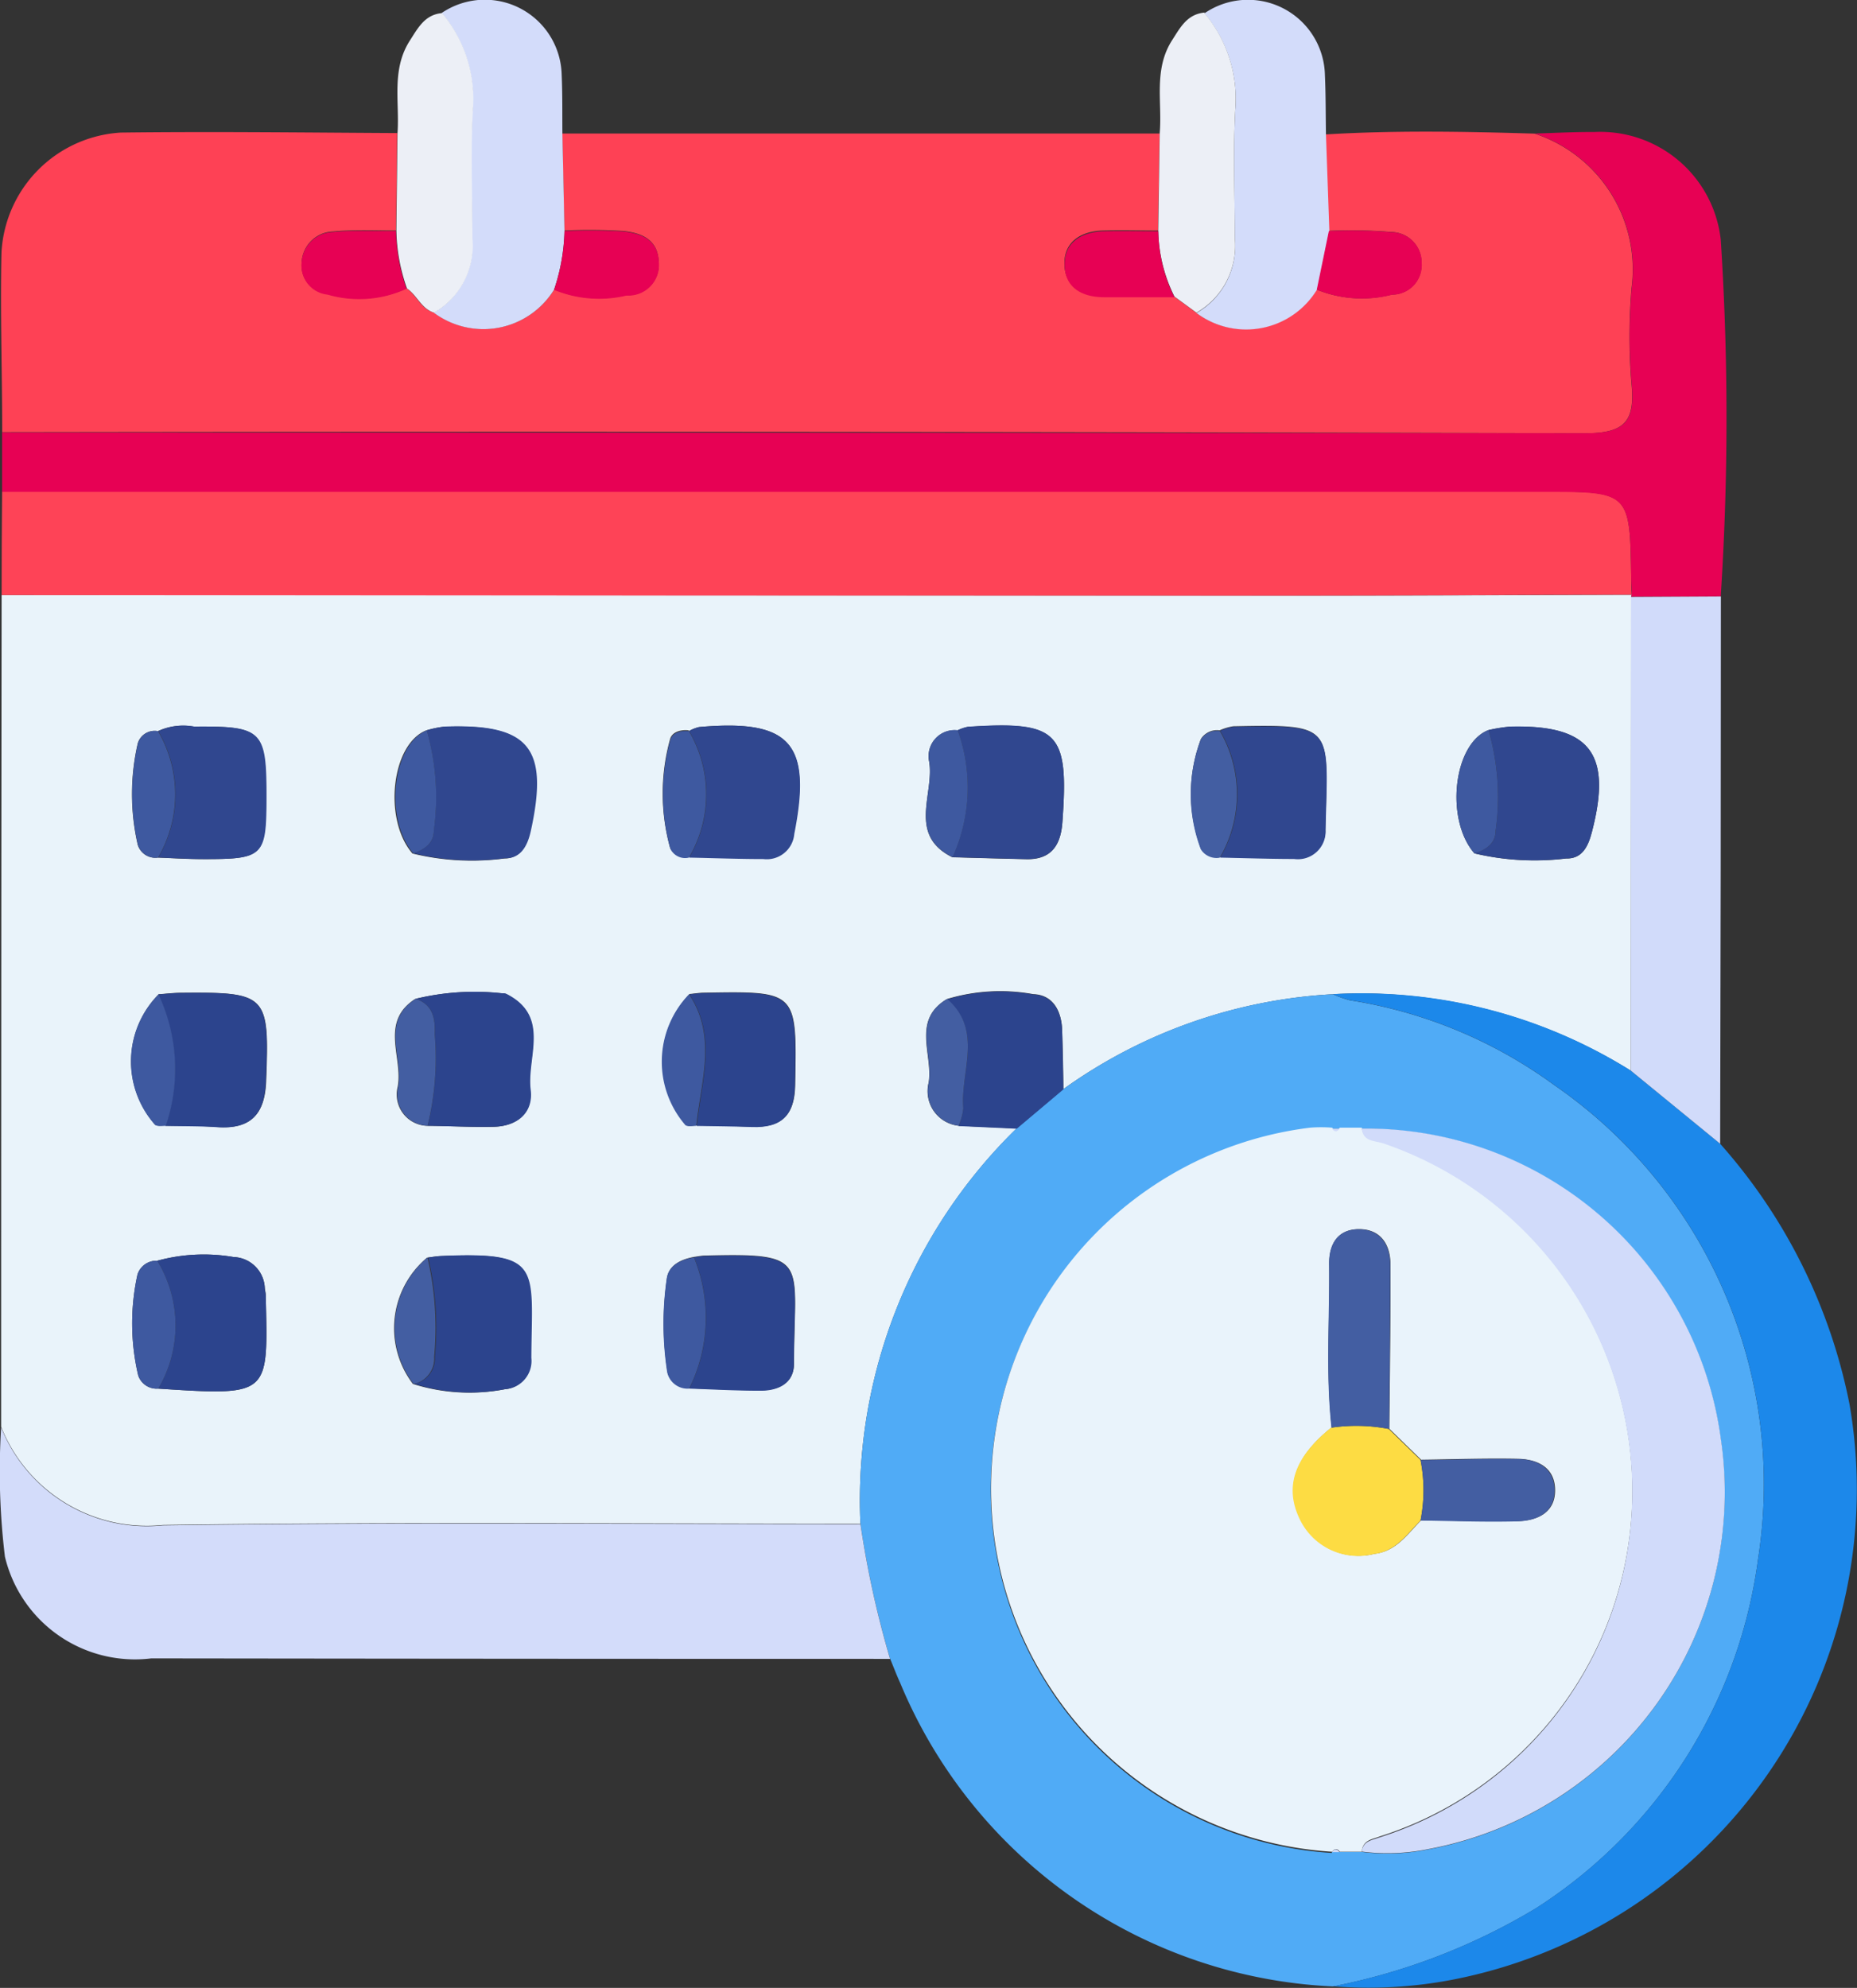 <svg id="Group_36948" data-name="Group 36948" xmlns="http://www.w3.org/2000/svg" xmlns:xlink="http://www.w3.org/1999/xlink" width="22.975" height="24.591" viewBox="0 0 22.975 24.591">
  <rect x="0" y="0" width="22.975" height="24.591" fill="#333333" stroke="none"/>
  <defs>
    <clipPath id="clip-path">
      <rect id="Rectangle_11532" data-name="Rectangle 11532" width="22.975" height="24.591" fill="none"/>
    </clipPath>
  </defs>
  <g id="Group_36947" data-name="Group 36947" clip-path="url(#clip-path)">
    <path id="Path_22954" data-name="Path 22954" d="M.151,89.759q0-5.147.006-10.293,7.91,0,15.82.008c1.449,0,2.9-.008,4.348-.012l-.007.029q0,2.929-.006,5.859a6.315,6.315,0,0,0-7.019.229c0-.242-.008-.484-.015-.726s-.113-.441-.357-.449a2.284,2.284,0,0,0-1.067.06c-.442.262-.172.687-.228,1.035a.43.43,0,0,0,.369.533l.72.033a6.427,6.427,0,0,0-1.933,4.89c-2.877,0-5.754-.025-8.63.016a1.941,1.941,0,0,1-2-1.213m2.036-3.726c.214,0,.428,0,.642.016.405.027.582-.154.6-.561.041-1.078.019-1.11-1.055-1.1-.091,0-.182.012-.274.018a1.179,1.179,0,0,0-.044,1.614c.034.021.088.008.133.011m6.569,0c.229,0,.457.007.686.014.357.012.523-.137.53-.514.022-1.164.031-1.164-1.124-1.144-.061,0-.121.011-.182.016a1.2,1.2,0,0,0-.044,1.62c.033.021.089.006.134.007m-.092,3.251c.292.009.583.023.875.025.223,0,.418-.085.419-.332,0-1.275.218-1.37-1.1-1.335-.046,0-.092.011-.137.016-.16.03-.313.1-.336.268a3.892,3.892,0,0,0,.006,1.15.258.258,0,0,0,.272.206m6.564-8.137a.237.237,0,0,0-.235.106,1.918,1.918,0,0,0,0,1.357.228.228,0,0,0,.235.105c.3.006.61.013.914.017a.343.343,0,0,0,.39-.356c.029-1.288.131-1.305-1.137-1.28a.678.678,0,0,0-.172.051m-6.567,0c-.1-.012-.207.02-.231.109a2.52,2.52,0,0,0,0,1.343.2.2,0,0,0,.23.113c.306.006.612.014.918.018a.342.342,0,0,0,.383-.311C10.182,81.3,9.915,81,8.786,81.1a.481.481,0,0,0-.126.05m3.261,1.561c.3.008.61.017.914.024s.425-.169.446-.457c.082-1.12-.047-1.254-1.169-1.18a.527.527,0,0,0-.127.043.322.322,0,0,0-.353.386c.068.4-.272.907.289,1.185M2.095,89.284c1.4.092,1.356.082,1.33-1.154,0-.03-.008-.06-.012-.091a.4.4,0,0,0-.387-.383,2.182,2.182,0,0,0-.944.046.245.245,0,0,0-.244.17,2.811,2.811,0,0,0,.009,1.249.241.241,0,0,0,.248.163m16.458-8.147c-.434.166-.541,1.105-.174,1.526a3.221,3.221,0,0,0,1.135.063c.211.006.278-.173.32-.337.25-.966-.028-1.319-1.014-1.294a2,2,0,0,0-.268.043m-13.3,8.09a2.314,2.314,0,0,0,1.129.064.349.349,0,0,0,.321-.386c.01-1.12.15-1.315-1.1-1.262-.061,0-.121.013-.182.02a1.138,1.138,0,0,0-.172,1.565m-.009-6.565a3.088,3.088,0,0,0,1.138.062c.2,0,.281-.165.319-.34.224-1.031-.021-1.328-1.067-1.29a1.3,1.3,0,0,0-.221.046c-.428.172-.531,1.1-.169,1.521M2.092,81.151a.218.218,0,0,0-.251.151,2.8,2.8,0,0,0,0,1.255.228.228,0,0,0,.249.158c.184.007.368.019.552.019.753,0,.785-.03.787-.766,0-.828-.049-.881-.893-.873a.743.743,0,0,0-.449.057m3.335,4.881c.274,0,.549.019.823.012.29-.007.487-.175.452-.457-.05-.4.252-.908-.3-1.186a.089.089,0,0,0-.045-.007,3.1,3.1,0,0,0-1.078.068c-.444.286-.149.724-.217,1.087a.388.388,0,0,0,.364.483" transform="translate(-0.137 -72.106)" fill="#e9f3fa"/>
    <path id="Path_22955" data-name="Path 22955" d="M16.517,17.632c.862-.052,1.724-.036,2.586-.01a1.769,1.769,0,0,1,1.2,1.907,6.972,6.972,0,0,0,0,1.2c.043.457-.092.6-.576.6Q9.937,21.3.144,21.315c0-.739-.025-1.478-.009-2.216a1.571,1.571,0,0,1,1.479-1.49c1.139-.014,2.278,0,3.417.006q-.007.6-.014,1.206c-.26,0-.522-.013-.78.012a.4.4,0,0,0-.388.386.36.36,0,0,0,.323.389,1.4,1.4,0,0,0,.976-.073c.125.087.177.256.337.3a1.026,1.026,0,0,0,1.488-.285,1.461,1.461,0,0,0,.894.069.377.377,0,0,0,.4-.408c-.01-.284-.217-.36-.433-.384a6.52,6.52,0,0,0-.735-.006l-.026-1.2,7.39,0q-.009.6-.019,1.2c-.228,0-.456-.007-.684,0-.256.008-.468.127-.474.394-.006.294.216.415.491.422s.578,0,.867,0l.273.2a1.026,1.026,0,0,0,1.489-.286,1.487,1.487,0,0,0,.931.062.366.366,0,0,0,.367-.389.378.378,0,0,0-.375-.385,6.063,6.063,0,0,0-.774-.014q-.021-.6-.042-1.2" transform="translate(-0.117 -15.969)" fill="#fe4155"/>
    <path id="Path_22956" data-name="Path 22956" d="M117.489,134.032a6.278,6.278,0,0,1,3.335-1.174,1.356,1.356,0,0,0,.209.075,5.791,5.791,0,0,1,2.529,1.049,5.994,5.994,0,0,1,2.523,5.856,6.07,6.07,0,0,1-2.75,4.328,7.75,7.75,0,0,1-2.512.966,6.1,6.1,0,0,1-5.353-3.755c-.046-.1-.083-.2-.125-.3a12.129,12.129,0,0,1-.367-1.67,6.426,6.426,0,0,1,1.933-4.891l.578-.487m3.323,9.439.094,0h.273a2.521,2.521,0,0,0,.823-.031,4.491,4.491,0,0,0,3.621-5.064,4.425,4.425,0,0,0-4.445-3.849h-.273l-.094,0a1.733,1.733,0,0,0-.276,0,4.5,4.5,0,0,0,.276,8.957" transform="translate(-104.333 -120.559)" fill="#50abf6"/>
    <path id="Path_22957" data-name="Path 22957" d="M20.389,66.968c-1.449,0-2.9.012-4.348.012q-7.91,0-15.82-.008,0-.639.006-1.279l19.075,0c1.066,0,1.066,0,1.081,1.086,0,.062,0,.123.006.185" transform="translate(-0.201 -59.612)" fill="#fe4357"/>
    <path id="Path_22958" data-name="Path 22958" d="M20.447,23.381c0-.062-.005-.123-.006-.185-.015-1.086-.015-1.086-1.081-1.086l-19.075,0q0-.367,0-.735,9.793,0,19.586.009c.484,0,.619-.138.576-.6a6.981,6.981,0,0,1,0-1.2,1.769,1.769,0,0,0-1.2-1.907c.245-.007.491-.021.736-.019a1.5,1.5,0,0,1,1.565,1.328,34.121,34.121,0,0,1,0,4.416l-1.11.006Z" transform="translate(-0.259 -16.025)" fill="#e70154"/>
    <path id="Path_22959" data-name="Path 22959" d="M10.645,191.893a12.134,12.134,0,0,0,.367,1.671q-4.57,0-9.14-.006A1.654,1.654,0,0,1,.061,192.3,8.754,8.754,0,0,1,.014,190.7a1.941,1.941,0,0,0,2,1.213c2.876-.041,5.753-.015,8.63-.016" transform="translate(0 -173.043)" fill="#d3dcfa"/>
    <path id="Path_22960" data-name="Path 22960" d="M178.136,144.956a7.75,7.75,0,0,0,2.512-.966,6.07,6.07,0,0,0,2.75-4.328,5.994,5.994,0,0,0-2.523-5.856,5.79,5.79,0,0,0-2.529-1.049,1.351,1.351,0,0,1-.209-.075,6.267,6.267,0,0,1,3.684.945l1.107.906a6.843,6.843,0,0,1,1.6,3.22,6.178,6.178,0,0,1-4.918,7.122,5.507,5.507,0,0,1-1.472.08" transform="translate(-161.646 -120.384)" fill="#1c88ea"/>
    <path id="Path_22961" data-name="Path 22961" d="M219.05,86.483l-1.107-.906q0-2.929.006-5.858l1.11-.006q0,3.385-.009,6.77" transform="translate(-197.768 -72.334)" fill="#d1dbfa"/>
    <path id="Path_22962" data-name="Path 22962" d="M59.572,1.658q.013.6.026,1.2a2.447,2.447,0,0,1-.129.728,1.027,1.027,0,0,1-1.488.285.955.955,0,0,0,.473-.923c0-.534-.023-1.07.007-1.6A1.644,1.644,0,0,0,58.078.164a.951.951,0,0,1,1.485.761c.011.244.007.488.009.733" transform="translate(-52.614 -0.003)" fill="#d3dcfa"/>
    <path id="Path_22963" data-name="Path 22963" d="M161.4,3.586a1.026,1.026,0,0,1-1.489.286.955.955,0,0,0,.474-.923c0-.534-.023-1.07.007-1.6a1.644,1.644,0,0,0-.383-1.184A.952.952,0,0,1,161.5.929c.011.245.009.49.013.735q.021.6.042,1.195l-.15.727" transform="translate(-145.108 0)" fill="#d3dcfa"/>
    <path id="Path_22964" data-name="Path 22964" d="M53.5,1.74a1.644,1.644,0,0,1,.383,1.184c-.03.533-.006,1.068-.007,1.6a.955.955,0,0,1-.473.923c-.16-.048-.212-.216-.337-.3a2.246,2.246,0,0,1-.131-.714q.007-.6.014-1.206c.028-.386-.08-.788.156-1.151.1-.156.184-.316.395-.335" transform="translate(-48.031 -1.579)" fill="#eceff6"/>
    <path id="Path_22965" data-name="Path 22965" d="M155.375,1.739a1.644,1.644,0,0,1,.383,1.184c-.03.533-.006,1.069-.007,1.6a.954.954,0,0,1-.474.923l-.273-.2a1.9,1.9,0,0,1-.2-.821q.009-.6.018-1.2c.033-.387-.08-.791.157-1.155.1-.156.184-.317.4-.337" transform="translate(-140.474 -1.578)" fill="#eceff6"/>
    <path id="Path_22966" data-name="Path 22966" d="M55.554,132.665a3.1,3.1,0,0,1,1.078-.068.089.089,0,0,1,.045.007c.551.278.249.783.3,1.186.035.282-.162.45-.452.457-.274.006-.549-.007-.823-.012a3.5,3.5,0,0,0,.089-1.129c.007-.194-.019-.368-.236-.441" transform="translate(-50.411 -120.309)" fill="#2c448d"/>
    <path id="Path_22967" data-name="Path 22967" d="M21.118,97.084a.743.743,0,0,1,.449-.057c.843-.007.895.045.893.873,0,.735-.034.768-.787.766-.184,0-.368-.012-.552-.019a1.545,1.545,0,0,0,0-1.564" transform="translate(-19.163 -88.039)" fill="#30478f"/>
    <path id="Path_22968" data-name="Path 22968" d="M55.386,97.116a1.3,1.3,0,0,1,.221-.046c1.046-.038,1.292.259,1.067,1.289-.038.174-.116.343-.319.34a3.089,3.089,0,0,1-1.138-.062c.137-.045.259-.123.255-.278a3,3,0,0,0-.087-1.243" transform="translate(-50.106 -88.082)" fill="#30478f"/>
    <path id="Path_22969" data-name="Path 22969" d="M55.482,167.776c.061-.007.121-.017.182-.02,1.246-.053,1.106.142,1.1,1.262a.349.349,0,0,1-.321.386,2.313,2.313,0,0,1-1.128-.064.322.322,0,0,0,.255-.337,3.822,3.822,0,0,0-.083-1.228" transform="translate(-50.19 -152.22)" fill="#2c448d"/>
    <path id="Path_22970" data-name="Path 22970" d="M197.231,97.129a2,2,0,0,1,.268-.043c.985-.025,1.263.329,1.014,1.294-.042.164-.109.343-.321.337a3.218,3.218,0,0,1-1.135-.063c.138-.044.264-.118.261-.275a2.98,2.98,0,0,0-.087-1.251" transform="translate(-178.815 -88.098)" fill="#30478f"/>
    <path id="Path_22971" data-name="Path 22971" d="M21.011,167.746a2.182,2.182,0,0,1,.944-.046.4.4,0,0,1,.387.383c0,.03.011.06.012.091.025,1.236.072,1.246-1.33,1.154a1.531,1.531,0,0,0-.013-1.582" transform="translate(-19.066 -152.15)" fill="#2c448d"/>
    <path id="Path_22972" data-name="Path 22972" d="M127.366,97.007a.527.527,0,0,1,.127-.043c1.122-.074,1.251.06,1.169,1.18-.021.288-.137.463-.446.457s-.61-.016-.914-.024a2.08,2.08,0,0,0,.064-1.57" transform="translate(-115.518 -87.974)" fill="#30478f"/>
    <path id="Path_22973" data-name="Path 22973" d="M128.022,133.7l-.578.487-.72-.033a.685.685,0,0,0,.058-.217c-.036-.454.253-.958-.2-1.351a2.284,2.284,0,0,1,1.067-.06c.244.008.35.21.357.449s.01.484.015.726" transform="translate(-114.865 -120.224)" fill="#2c448d"/>
    <path id="Path_22974" data-name="Path 22974" d="M92.073,97.027a.477.477,0,0,1,.126-.05c1.129-.1,1.4.2,1.178,1.322a.342.342,0,0,1-.383.311c-.306,0-.612-.012-.918-.018a1.537,1.537,0,0,0,0-1.565" transform="translate(-83.55 -87.983)" fill="#30478f"/>
    <path id="Path_22975" data-name="Path 22975" d="M163.019,97.124a.675.675,0,0,1,.172-.051c1.268-.025,1.166-.008,1.137,1.28a.343.343,0,0,1-.39.356c-.3,0-.61-.011-.914-.017a1.554,1.554,0,0,0,0-1.569" transform="translate(-147.928 -88.083)" fill="#30478f"/>
    <path id="Path_22976" data-name="Path 22976" d="M92.166,167.8c.046-.006.091-.015.137-.016,1.316-.036,1.1.06,1.1,1.335,0,.247-.2.334-.419.332-.292,0-.584-.016-.875-.026a1.968,1.968,0,0,0,.059-1.625" transform="translate(-83.581 -152.247)" fill="#2c448d"/>
    <path id="Path_22977" data-name="Path 22977" d="M92.133,132.665c.061-.006.121-.015.182-.016,1.155-.02,1.145-.02,1.124,1.144-.007.377-.173.526-.529.514-.229-.008-.457-.01-.686-.014.055-.547.26-1.1-.09-1.627" transform="translate(-83.604 -120.365)" fill="#2c448d"/>
    <path id="Path_22978" data-name="Path 22978" d="M21.177,132.695c.091-.006.182-.017.274-.018,1.074-.012,1.1.021,1.055,1.1-.016.406-.192.588-.6.561-.213-.014-.428-.011-.642-.016a2.175,2.175,0,0,0-.09-1.626" transform="translate(-19.217 -120.394)" fill="#2c448d"/>
    <path id="Path_22979" data-name="Path 22979" d="M159.524,97.639a1.554,1.554,0,0,1,0,1.569.228.228,0,0,1-.235-.105,1.918,1.918,0,0,1,0-1.357.237.237,0,0,1,.235-.106" transform="translate(-144.433 -88.598)" fill="#435ea2"/>
    <path id="Path_22980" data-name="Path 22980" d="M17.822,132.886a2.175,2.175,0,0,1,.09,1.626c-.045,0-.1.01-.133-.012a1.179,1.179,0,0,1,.044-1.614" transform="translate(-15.861 -120.585)" fill="#3e59a0"/>
    <path id="Path_22981" data-name="Path 22981" d="M88.8,132.871c.35.525.145,1.08.09,1.627-.045,0-.1.013-.134-.007a1.2,1.2,0,0,1,.044-1.62" transform="translate(-80.275 -120.571)" fill="#3e59a0"/>
    <path id="Path_22982" data-name="Path 22982" d="M89.052,168.015a1.968,1.968,0,0,1-.059,1.625.258.258,0,0,1-.272-.206,3.9,3.9,0,0,1-.006-1.15c.023-.172.176-.239.336-.268" transform="translate(-80.467 -152.462)" fill="#3e59a0"/>
    <path id="Path_22983" data-name="Path 22983" d="M88.937,97.671a1.537,1.537,0,0,1,0,1.565.2.2,0,0,1-.23-.113,2.52,2.52,0,0,1,0-1.343c.023-.089.13-.121.231-.109" transform="translate(-80.414 -88.627)" fill="#3e59a0"/>
    <path id="Path_22984" data-name="Path 22984" d="M17.98,97.689a1.545,1.545,0,0,1,0,1.564.228.228,0,0,1-.249-.158,2.8,2.8,0,0,1,0-1.255.218.218,0,0,1,.251-.151" transform="translate(-16.025 -88.644)" fill="#3e59a0"/>
    <path id="Path_22985" data-name="Path 22985" d="M53.094,133.475c.217.073.243.247.236.441a3.5,3.5,0,0,1-.089,1.129.388.388,0,0,1-.364-.483c.067-.363-.227-.8.217-1.087" transform="translate(-47.951 -121.119)" fill="#435ea2"/>
    <path id="Path_22986" data-name="Path 22986" d="M17.972,168.478a1.531,1.531,0,0,1,.013,1.582.241.241,0,0,1-.248-.163,2.809,2.809,0,0,1-.009-1.249.245.245,0,0,1,.244-.17" transform="translate(-16.027 -152.882)" fill="#3e59a0"/>
    <path id="Path_22987" data-name="Path 22987" d="M124.046,133.5c.451.393.162.9.2,1.351a.688.688,0,0,1-.058.217.43.43,0,0,1-.369-.533c.057-.348-.213-.773.228-1.035" transform="translate(-112.328 -121.143)" fill="#435ea2"/>
    <path id="Path_22988" data-name="Path 22988" d="M53.2,168.045a3.822,3.822,0,0,1,.083,1.228.322.322,0,0,1-.255.337,1.138,1.138,0,0,1,.172-1.565" transform="translate(-47.911 -152.489)" fill="#435ea2"/>
    <path id="Path_22989" data-name="Path 22989" d="M195.053,97.558a2.98,2.98,0,0,1,.087,1.251c0,.156-.123.231-.261.275-.367-.42-.259-1.36.174-1.526" transform="translate(-176.637 -88.527)" fill="#3e59a0"/>
    <path id="Path_22990" data-name="Path 22990" d="M124.131,97.588a2.08,2.08,0,0,1-.064,1.57c-.561-.278-.221-.785-.289-1.185a.322.322,0,0,1,.353-.386" transform="translate(-112.282 -88.554)" fill="#3e59a0"/>
    <path id="Path_22991" data-name="Path 22991" d="M53.225,97.6a3,3,0,0,1,.087,1.243c0,.155-.118.232-.255.278-.362-.425-.259-1.348.169-1.521" transform="translate(-47.945 -88.565)" fill="#3e59a0"/>
    <path id="Path_22992" data-name="Path 22992" d="M176,31.551l.15-.727a6.049,6.049,0,0,1,.774.014.377.377,0,0,1,.375.385.366.366,0,0,1-.367.389,1.487,1.487,0,0,1-.931-.062" transform="translate(-159.709 -27.966)" fill="#e70154"/>
    <path id="Path_22993" data-name="Path 22993" d="M143.445,30.8a1.9,1.9,0,0,0,.2.821c-.289,0-.578,0-.867,0s-.5-.128-.491-.422c.006-.266.218-.385.474-.394.228-.007.456,0,.684,0" transform="translate(-129.115 -27.944)" fill="#e70154"/>
    <path id="Path_22994" data-name="Path 22994" d="M74.056,31.511a2.446,2.446,0,0,0,.129-.728,6.564,6.564,0,0,1,.735.006c.216.024.423.1.433.384a.377.377,0,0,1-.4.408,1.461,1.461,0,0,1-.894-.069" transform="translate(-67.201 -27.925)" fill="#e70154"/>
    <path id="Path_22995" data-name="Path 22995" d="M41.473,30.8a2.247,2.247,0,0,0,.131.714,1.4,1.4,0,0,1-.976.073.36.36,0,0,1-.323-.389.4.4,0,0,1,.388-.386c.258-.025.52-.01.78-.012" transform="translate(-36.574 -27.942)" fill="#e70154"/>
    <path id="Path_22996" data-name="Path 22996" d="M137.47,159.649H137.2c-.033-.045-.064-.042-.094,0a4.5,4.5,0,0,1-.276-8.957,1.731,1.731,0,0,1,.276,0c.03.045.061.048.094,0h.273c.021.168.163.147.276.186a4.552,4.552,0,0,1,3.045,4.79,4.474,4.474,0,0,1-3.091,3.789c-.1.039-.211.044-.23.179M137.1,154.4c-.455.365-.582.731-.388,1.133a.8.8,0,0,0,.917.43c.27-.03.408-.244.577-.414.4,0,.8.021,1.2.01.251-.007.472-.114.457-.408-.013-.263-.225-.358-.457-.363-.4-.008-.8.006-1.2.011l-.393-.383c.006-.677.017-1.355.014-2.032,0-.239-.115-.433-.379-.437s-.381.175-.378.425c.008.676-.044,1.354.03,2.029" transform="translate(-120.624 -136.742)" fill="#e9f3fb"/>
    <path id="Path_22997" data-name="Path 22997" d="M181.987,159.7c.019-.135.125-.14.23-.179a4.473,4.473,0,0,0,3.091-3.789,4.552,4.552,0,0,0-3.045-4.79c-.113-.039-.255-.018-.276-.186a4.425,4.425,0,0,1,4.445,3.849,4.491,4.491,0,0,1-3.621,5.064,2.521,2.521,0,0,1-.823.031" transform="translate(-165.14 -136.795)" fill="#d1dbfa"/>
    <path id="Path_22998" data-name="Path 22998" d="M178.118,150.792c-.033.045-.064.042-.094,0l.094,0" transform="translate(-161.544 -136.83)" fill="#d1dbfa"/>
    <path id="Path_22999" data-name="Path 22999" d="M178.022,247.161c.03-.045.061-.048.094,0l-.094,0" transform="translate(-161.543 -224.249)" fill="#d1dbfa"/>
    <path id="Path_23000" data-name="Path 23000" d="M174.4,191.715c-.169.171-.307.384-.577.414a.8.8,0,0,1-.917-.43c-.194-.4-.068-.768.388-1.133a2.106,2.106,0,0,1,.713.016l.393.383a1.938,1.938,0,0,1,0,.75" transform="translate(-156.825 -172.905)" fill="#fddc43"/>
    <path id="Path_23001" data-name="Path 23001" d="M178.278,166.748a2.1,2.1,0,0,0-.713-.016c-.074-.675-.022-1.353-.03-2.029,0-.25.113-.43.378-.425s.377.2.379.437c0,.677-.008,1.355-.014,2.032" transform="translate(-161.092 -149.071)" fill="#435ea2"/>
    <path id="Path_23002" data-name="Path 23002" d="M189.9,195.718a1.937,1.937,0,0,0,0-.75c.4,0,.8-.019,1.2-.011.232,0,.444.1.457.363.014.294-.206.4-.457.408-.4.011-.8-.005-1.2-.01" transform="translate(-172.325 -176.908)" fill="#435ea2"/>
  </g>
</svg>
